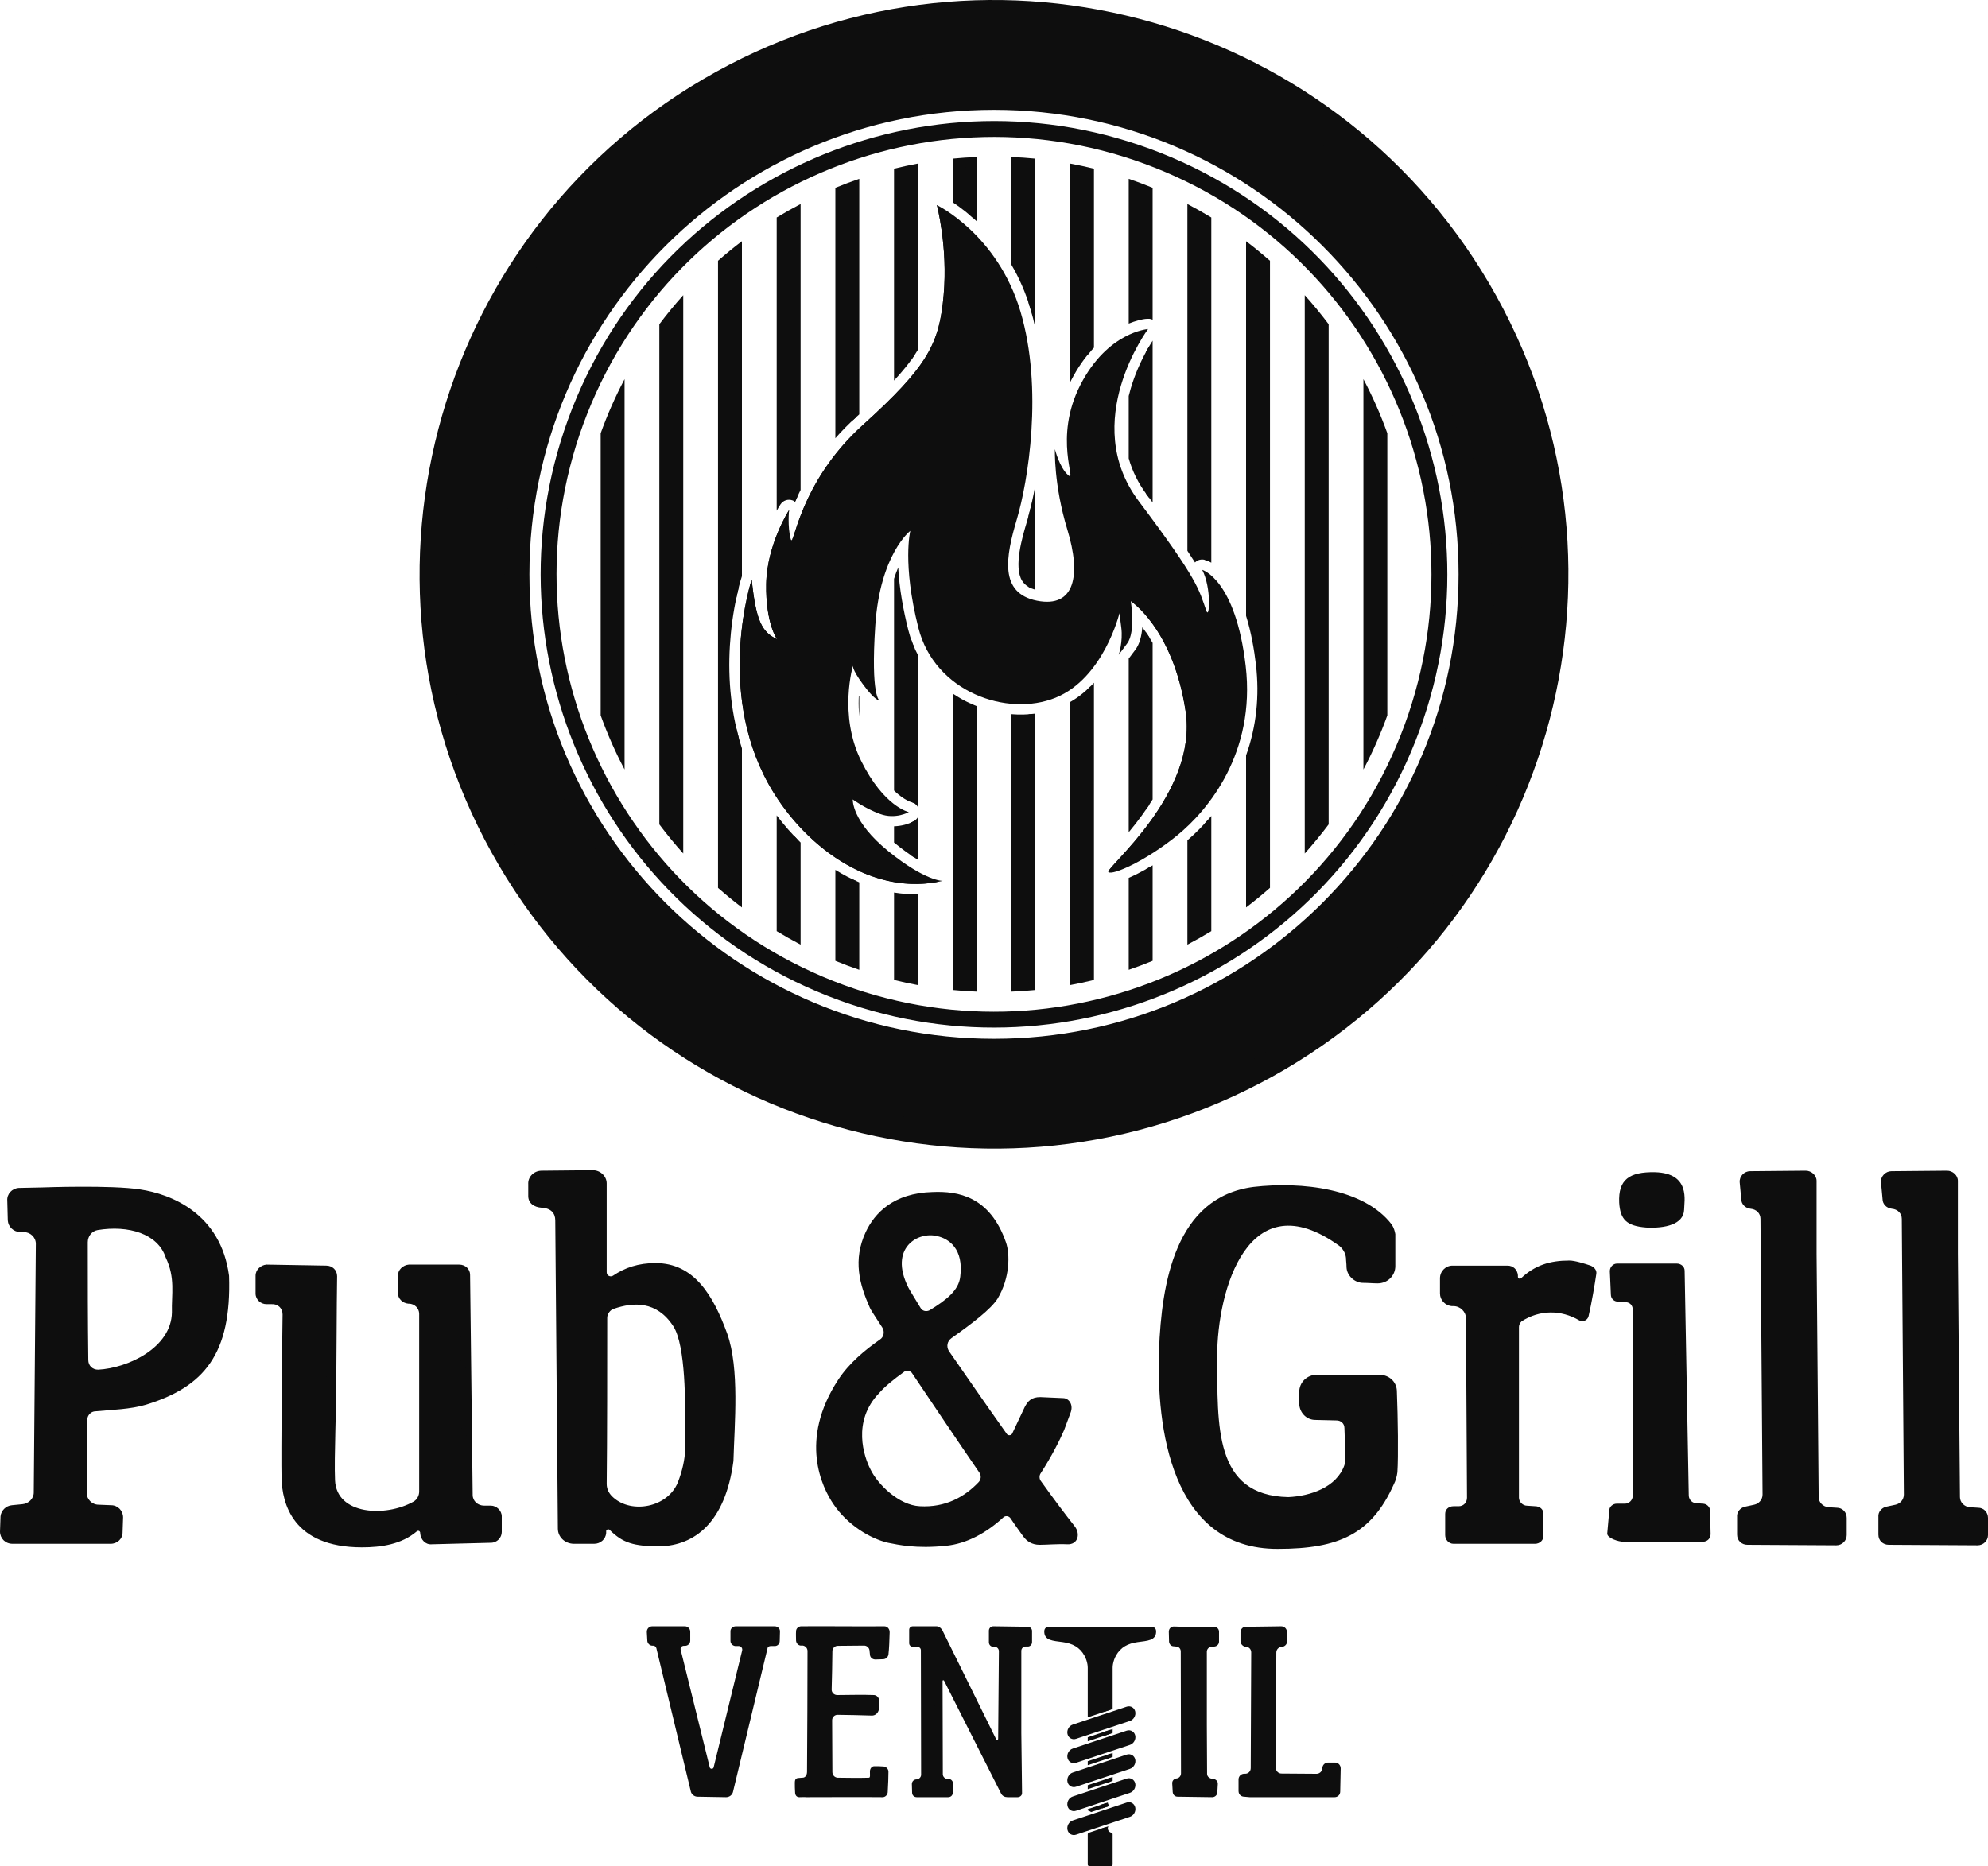 <?xml version="1.0" encoding="UTF-8"?>
<svg id="a" data-name="Layer 1" xmlns="http://www.w3.org/2000/svg" viewBox="0 0 488.243 458.382">
  <path d="m223.072,316.246c-4.848-9.726,2.424-13.841,7.144-12.594,2.807.623,6.506,3.117,5.613,9.975-.383,3.367-3.445,5.736-7.527,8.23-.765.374-1.658.249-2.169-.499-1.403-2.369-2.551-4.115-3.062-5.113m2.807,53.743c-5.102-.249-10.332-5.362-12.119-9.103-1.531-2.993-4.593-11.721,2.168-18.704,1.404-1.621,3.572-3.366,5.995-5.112.638-.623,1.786-.374,2.169.374,5.102,7.606,11.226,16.709,16.456,24.315.51.748.382,1.746-.255,2.369-3.317,3.492-8.036,6.235-14.415,5.861Zm38.015,4.863c-2.169-2.743-4.72-6.11-8.292-11.098-.383-.499-.383-1.372,0-1.871,2.807-4.364,4.72-8.23,5.74-10.599l1.531-4.115c.893-2.12-.383-3.741-1.786-3.741l-5.613-.249c-2.168,0-3.062.998-3.827,2.494l-3.062,6.484c-.255.499-1.02.499-1.276.125-4.975-6.983-9.95-14.215-14.287-20.45-.638-1.122-.383-2.369.638-3.117,5.102-3.616,9.694-7.108,11.353-9.726,3.062-5.113,3.062-10.973,2.041-13.841-3.955-11.347-11.863-12.594-17.986-12.345-9.695.249-14.288,5.237-16.457,9.851-3.189,6.858-1.531,12.844,1.021,18.579.127.374,1.276,2.12,3.061,4.863.638.998.383,2.369-.638,2.993-3.571,2.494-7.526,5.736-10.205,9.851-9.695,14.838-3.955,26.435-1.148,30.55,3.444,5.112,9.057,8.479,13.394,9.477,2.551.499,6.888,1.496,14.16.748,5.23-.499,10.077-3.242,14.16-6.983.51-.499,1.403-.374,1.786.249,1.403,2.12,2.551,3.616,3.062,4.364.892,1.247,2.168,2.12,4.082,2.12,1.786,0,4.465-.249,6.761-.125,2.679.125,3.317-2.619,1.786-4.489Zm199.346-4.739c-1.148.249-2.041,1.372-1.914,2.494v4.364c0,1.496,1.148,2.494,2.552,2.494l21.815.125c1.403,0,2.551-1.122,2.551-2.494v-4.239c0-1.372-1.02-2.494-2.424-2.494l-2.041-.125c-1.403-.125-2.424-1.247-2.424-2.494l-.51-59.73v-17.956c0-1.372-1.276-2.494-2.679-2.494l-13.65.124c-1.403,0-2.679,1.247-2.552,2.743l.383,4.115c0,1.247,1.02,2.245,2.296,2.369,1.404.125,2.424,1.122,2.424,2.494l.51,67.711c0,1.247-.893,2.244-2.041,2.494l-2.296.499Zm-34.7,0c-1.148.249-2.041,1.372-1.913,2.494v4.364c0,1.496,1.148,2.494,2.552,2.494l21.814.125c1.403,0,2.551-1.122,2.551-2.494v-4.239c0-1.372-1.02-2.494-2.424-2.494l-2.041-.125c-1.403-.125-2.423-1.247-2.423-2.494l-.51-59.73v-17.956c0-1.372-1.276-2.494-2.679-2.494l-13.65.124c-1.403,0-2.678,1.247-2.551,2.743l.383,4.115c0,1.247,1.02,2.245,2.296,2.369,1.403.125,2.424,1.122,2.424,2.494l.51,67.711c0,1.247-.893,2.244-2.041,2.494l-2.297.499Zm-14.925-72.948c0-2.12,1.658-8.978-7.144-9.228-6.378-.125-9.057,1.871-8.802,7.482.255,4.115,1.786,5.736,6.633,6.11,4.592.249,9.185-.748,9.313-4.364Zm-18.88,79.557c0,1.122,2.807,1.995,3.955,1.995h19.518c1.02,0,1.913-.748,1.913-1.87l-.128-5.736c0-.998-.893-1.746-1.786-1.746l-1.531-.125c-1.021,0-1.786-.748-1.914-1.746l-1.021-55.366c0-.998-.893-1.746-1.913-1.746h-14.671c-1.02,0-1.786.873-1.786,1.871l.255,5.736c0,.998.766,1.746,1.786,1.746l1.786.125c1.02,0,1.786.748,1.786,1.746v45.889c0,.998-.893,1.87-1.914,1.87h-2.041c-.893,0-1.786.748-1.786,1.621l-.51,5.736Zm-2.679-63.845c.128-.873-.51-1.621-1.403-1.995-1.531-.499-3.827-1.247-5.231-1.247-4.72,0-8.42,1.123-11.864,4.364-.383.249-.765,0-.765-.374v-.374c-.128-1.371-1.148-2.369-2.552-2.369h-13.522c-1.658,0-3.062,1.372-3.062,3.118v3.741c0,1.601,1.276,2.972,2.934,3.097h.382c1.659,0,3.062,1.372,3.062,2.993l.255,44.06c0,1.226-.893,2.099-2.041,2.099h-1.276c-1.148,0-2.041.748-2.041,1.871v5.237c0,1.123.893,2.12,2.041,2.12h20.029c1.148,0,2.168-.873,2.041-2.12v-5.362c0-.998-.893-1.746-2.041-1.746l-1.914-.125c-1.148,0-2.041-.998-2.041-1.974v-41.94c0-.499.255-.998.638-1.372,4.465-2.868,9.695-2.868,14.16-.249.893.499,2.041,0,2.296-.998.766-3.242,1.531-7.835,1.914-10.454Zm-53.324,24.815h-15.308c-2.424,0-4.337,1.87-4.337,4.239v2.993c.127,2.12,1.786,3.866,3.955,3.866l5.23.125c1.02,0,1.914.748,1.914,1.87.127,2.868.255,8.355,0,9.103-1.914,5.487-8.42,7.607-13.778,7.856-18.37-.374-17.349-17.582-17.477-34.541,0-16.335,7.654-43.27,29.979-27.184.893.748,1.531,1.746,1.658,2.993,0,.623.128,1.372.128,2.12,0,2.12,1.914,3.99,4.082,3.99,1.148,0,2.424.125,3.572.125,2.424,0,4.338-1.871,4.338-4.24v-7.856c-.128-.748-.383-1.621-.893-2.369-6.761-8.854-22.07-10.6-33.934-9.228-19.263,2.494-22.58,23.692-23.218,40.153-.638,18.58,2.807,48.882,29.214,48.757,14.925,0,22.963-3.616,28.448-15.837.51-.998.766-1.995.893-2.993.255-3.866.128-13.343-.127-19.827,0-2.369-1.914-4.115-4.338-4.115Zm-188.071,30.177c-1.021-.873-1.659-1.995-1.659-3.367.128-11.098.128-29.553.128-40.776,0-.998.765-1.995,1.658-2.244,4.72-1.621,10.461-1.995,14.543,4.24,3.19,4.863,2.934,20.076,2.934,24.066,0,4.364.638,8.105-1.786,14.34-2.551,6.235-11.354,7.731-15.818,3.741Zm-17.605-80.305c-1.913,0-3.444,1.496-3.317,3.367v2.868c0,1.746,1.403,2.743,3.317,2.868,2.297.125,3.317,1.372,3.317,3.117l.638,75.692c0,2.12,1.786,3.741,3.955,3.741h4.975c1.531,0,2.807-1.122,2.934-2.619v-.499c0-.374.638-.624.893-.249,3.189,3.117,5.74,3.99,12.374,3.99,8.292-.249,15.946-5.611,17.988-20.949.255-9.103,1.531-22.695-1.531-31.299-3.445-9.477-8.165-17.333-17.605-17.333-4.21,0-7.527,1.122-10.461,3.117-.638.374-1.531,0-1.531-.873v-21.822c0-1.746-1.531-3.242-3.444-3.242l-12.502.125Zm-63.912,75.4c.127,6.256,2.679,17.125,19.773,17.125,4.721,0,9.695-.748,13.395-3.887.383-.374.893-.125.893.374v.125c.128,1.496,1.276,2.764,2.806,2.639l14.543-.374c1.53,0,2.679-1.268,2.679-2.639v-3.866c0-1.372-1.276-2.619-2.679-2.619h-1.659c-1.531,0-2.806-1.123-2.806-2.619l-.638-54.077c0-1.392-1.148-2.515-2.679-2.515h-12.374c-1.404.125-2.679,1.247-2.679,2.743v4.24c0,1.372,1.148,2.494,2.551,2.619h.128c1.403,0,2.551,1.122,2.551,2.494v43.644c0,.998-.51,1.995-1.403,2.494-6.889,3.866-18.88,3.242-19.263-5.238-.255-5.611.383-19.203.255-23.194.128-3.491.128-20.45.255-26.935,0-1.496-1.148-2.619-2.678-2.619l-14.671-.249c-1.403.125-2.679,1.247-2.679,2.743v4.364c0,1.496,1.276,2.619,2.679,2.619h1.276c1.531-.104,2.679,1.018,2.679,2.515-.128,8.376-.383,34.354-.255,40.09Zm-47.584-57.818c0-1.497,1.02-2.743,2.424-2.993,7.526-1.247,14.798.873,16.711,6.734,2.424,4.988,1.403,9.103,1.531,13.467-.127,8.729-10.843,13.717-18.115,14.091-1.403,0-2.424-.998-2.424-2.369-.127-9.851-.127-19.204-.127-28.93ZM2.934,369.74c-1.531.125-2.679,1.372-2.807,2.743l-.127,3.741c0,1.621,1.276,2.993,3.062,2.993h24.11c1.659,0,2.934-1.247,2.934-2.743l.127-3.741c0-1.621-1.276-2.993-2.934-2.993l-3.062-.125c-1.659,0-2.934-1.372-2.934-2.868.128-4.489.128-12.969.128-17.956,0-1.123.893-2.12,2.041-2.12,3.955-.374,8.675-.499,12.374-1.621,14.288-4.364,21.049-12.47,20.412-31.673-2.041-15.338-14.288-20.076-21.814-21.199-7.017-1.122-23.983-.499-23.983-.499l-5.868.125c-1.659.125-2.934,1.496-2.806,3.118l.127,4.863c.127,1.621,1.403,2.744,2.934,2.868h1.021c1.531,0,2.933,1.247,2.933,2.868l-.51,61.102c0,1.496-1.276,2.743-2.806,2.868l-2.552.249Z" fill="#0e0e0e" stroke-width="0"/>
  <path d="m234.907,318.436c-1.633,1.848-3.881,3.3-5.895,4.53-.038.023-.071.041-.111.061-1.384.677-3.006.34-3.881-.943-.016-.024-.03-.045-.045-.07-.607-1.024-1.233-2.036-1.857-3.05-.428-.695-.885-1.416-1.248-2.144-1.636-3.276-2.572-7.319-.717-10.586-.088.091-.173.185-.256.281-2.965,3.436-2.011,8.123-.161,11.828.364.728.821,1.45,1.248,2.144.625,1.014,1.251,2.025,1.858,3.05.015.025.029.046.044.07.875,1.283,2.497,1.62,3.881.943.04-.019.073-.037.111-.061,2.537-1.55,5.447-3.452,7.029-6.054m5.945,47.015c-1.751,1.75-3.774,3.211-6.06,4.236-2.841,1.274-5.873,1.778-8.988,1.608-5.315-.289-11.085-5.305-13.242-9.824-1.291-2.523-2.074-5.589-2.166-8.399-.11-3.401.76-6.564,2.571-9.317-2.578,3.083-3.836,6.793-3.704,10.84.091,2.811.876,5.877,2.166,8.399,2.158,4.519,7.927,9.535,13.242,9.824,3.115.169,6.148-.335,8.988-1.608,2.465-1.105,4.625-2.717,6.466-4.653.325-.323.568-.701.727-1.106Zm-23.823-35.431c-.072.054-.146.105-.225.154-3.573,2.498-7.08,5.452-9.543,9.048,2.348-2.919,5.354-5.388,8.41-7.524.652-.41,1.11-1.008,1.358-1.678Zm25.846-10.425c.38-.423.719-.85.983-1.267,1.316-2.197,2.109-4.701,2.369-7.23.176-1.712.137-3.881-.439-5.526-1.392-3.978-3.652-7.729-7.55-9.768-2.828-1.48-5.971-1.792-9.127-1.693-5.998.189-11.057,2.297-14.151,7.047,3.127-3.683,7.704-5.356,13.018-5.523,3.156-.1,6.299.212,9.127,1.692,3.898,2.039,6.158,5.791,7.55,9.768.576,1.646.615,3.814.439,5.526-.25,2.432-.993,4.84-2.219,6.974Zm6.102,33.978c-.901.507-2.153.355-2.766-.543-4.829-6.778-9.545-13.631-14.295-20.462-.024-.034-.043-.064-.064-.1-.58-1.02-.667-2.164-.283-3.159-1.454,1.157-1.765,3.073-.85,4.683.02.036.039.066.063.1,4.751,6.83,9.466,13.683,14.296,20.462.84,1.232,2.882,1.06,3.571-.287.006-.013.012-.024.018-.037l.31-.656Zm5.538,10.945c-.712-.948-.719-2.409-.024-3.368,2.092-3.256,4.073-6.796,5.604-10.344l1.52-4.084c.006-.018.013-.034.02-.051.188-.447.291-1.001.075-1.457-.101-.213-.294-.426-.541-.47-.027-.005-.054-.007-.082-.007-.022,0-.04-0-.061-.001l-5.581-.248c-1.458.007-1.975.548-2.582,1.734l-.072.154c.374-.243.847-.361,1.521-.364l5.582.248c.021.001.039.001.06.001.028,0,.056.003.082.007.247.044.44.257.541.47.217.456.113,1.01-.075,1.457-.007.018-.013.033-.02.051l-1.519,4.084c-1.531,3.548-3.512,7.087-5.604,10.344-.696.959-.688,2.42.024,3.368,2.693,3.761,5.427,7.527,8.325,11.141.198.248.356.548.446.85l.024.001c1.558.078,1.376-1.487.664-2.375-2.898-3.614-5.632-7.38-8.325-11.141Zm231.256,13.762c.63-.034,1.133-.563,1.133-1.184v-4.239c0-.627-.408-1.185-1.085-1.185-.029,0-.054-.001-.084-.003l-2.041-.125c-.013-.001-.025-.002-.038-.003-2.016-.179-3.624-1.798-3.641-3.786l-.51-59.741v-17.956c0-.663-.699-1.185-1.328-1.185l-13.662.125c-.687,0-1.28.654-1.218,1.316l.019.209c.022-.001.044-.002.065-.002l13.663-.125c.629,0,1.328.523,1.328,1.185v17.956l.51,59.741c.017,1.988,1.626,3.607,3.642,3.786.013.001.024.002.038.003l2.041.125c.029.002.055.003.084.003.677,0,1.085.558,1.085,1.185v3.9Zm-22.241-6.89c-.455.099-.928.597-.874,1.072.006.05.008.094.008.144v.249l2.028-.441c1.301-.283,2.336-1.173,2.809-2.328-.473.386-1.043.667-1.676.805l-2.296.499Zm-12.458,6.89c.63-.034,1.133-.563,1.133-1.184v-4.239c0-.627-.408-1.185-1.085-1.185-.029,0-.054-.001-.084-.003l-2.041-.125c-.013-.001-.025-.002-.038-.003-2.016-.179-3.625-1.798-3.641-3.786l-.51-59.741v-17.956c0-.663-.699-1.185-1.328-1.185l-13.663.125c-.686,0-1.28.654-1.218,1.316l.019.209c.022-.001.044-.002.065-.002l13.662-.125c.629,0,1.328.523,1.328,1.185v17.956l.51,59.741c.017,1.988,1.626,3.607,3.641,3.786.013.001.025.002.038.003l2.041.125c.029.002.054.003.084.003.677,0,1.085.558,1.085,1.185v3.9Zm-22.241-6.89c-.455.099-.927.597-.874,1.072.006.05.008.094.008.144v.249l2.028-.441c1.301-.283,2.336-1.173,2.809-2.328-.473.386-1.043.667-1.676.805l-2.296.499Zm-16.555-74.251c.002-.76.107-1.536.122-2.304.016-.861-.045-1.763-.324-2.585-.82-2.409-3.3-2.947-5.637-3.005-1.934-.048-4.897.048-6.318,1.562-.311.332-.541.722-.71,1.145,1.527-1.153,4.136-1.228,5.895-1.184,2.337.058,4.817.596,5.637,3.005.28.821.34,1.724.324,2.585-.015.768-.12,1.544-.122,2.304-.006.159-.028.309-.061.453.695-.46,1.157-1.098,1.195-1.976Zm-11.259,72.88c-.547.408-1.224.654-1.946.654h-2.041c-.14,0-.448.175-.448.313,0,.04-.001.074-.005.113l-.098,1.098h1.458c1.404,0,2.637-.929,3.079-2.177Zm16.61,7.389h.581c.345,0,.575-.223.575-.533l-.127-5.736c-0-.01-0-.018-0-.028,0-.216-.232-.437-.447-.437-.039,0-.072-.001-.111-.004l-1.482-.12c-1.682-.03-2.973-1.276-3.179-2.891-.006-.049-.01-.09-.01-.139l-1.021-55.366c-0-.008-0-.015-0-.024,0-.281-.324-.437-.575-.437h-14.671c-.279,0-.439.3-.447.542l.044.982h13.941c.25,0,.574.157.574.437,0,.008,0,.015 0.0.024l1.021,55.366c.001.049.004.09.01.139.207,1.615,1.497,2.861,3.18,2.891l1.482.12c.039.003.072.005.111.005.216,0,.447.221.447.437,0,.01.001.018.001.028l.105,4.746Zm-41.056.499h.431c.409,0,.753-.257.709-.681-.005-.046-.007-.085-.007-.13v-5.362c0-.325-.441-.437-.703-.437-.031,0-.058-.001-.089-.003l-1.875-.122c-1.791-.028-3.329-1.526-3.329-3.283v-41.94c0-.338.062-.669.175-.984l-.067.042c-.08.052-.144.102-.212.168-.62.606-1.03,1.43-1.03,2.297v41.94c0,1.757,1.539,3.255,3.329,3.283l1.875.122c.031.002.058.003.089.003.261,0,.703.113.703.437v4.65Zm-16.288-7.267c-.557.413-1.254.657-2.034.657h-1.276c-.382,0-.702.157-.702.562v.961h.845c1.502,0,2.7-.904,3.168-2.18Zm29.882-58.538c-1.276-.417-3.467-1.159-4.744-1.159-4.37,0-7.744.995-10.935,3.999-.06.057-.117.101-.186.146-1.24.808-2.846-.011-2.846-1.463v-.307c-.08-.654-.508-1.128-1.213-1.128h-13.522c-.929,0-1.628.759-1.714,1.629.179-.068.374-.105.58-.105h13.522c.705,0,1.133.474,1.213,1.128v.307c0,1.452,1.606,2.271,2.847,1.463.07-.045.126-.089.186-.146,3.191-3.004,6.566-3.998,10.935-3.998,1.277,0,3.468.742,4.744,1.159.212.098.601.34.564.589-.298,2.037-.639,4.075-1.015,6.1-.163.876-.333,1.752-.516,2.625.149.081.297.165.445.252.137.076.298-.043.328-.156.332-1.405.614-2.826.877-4.245.377-2.025.718-4.063,1.015-6.1.037-.25-.352-.491-.564-.589Zm-53.131,58.802c1.654-2.048,2.953-4.377,4.043-6.804.01-.021.018-.039.029-.059.412-.805.64-1.643.757-2.532.111-1.707.122-3.45.131-5.16.012-2.346-.013-4.694-.055-7.04-.045-2.485-.111-4.97-.208-7.453-.001-.018-.001-.033-.001-.05,0-1.663-1.334-2.807-2.999-2.807h-15.308c-1.368,0-2.49.846-2.865,2.045.486-.33,1.081-.521,1.731-.521h15.309c1.665,0,2.999,1.143,2.999,2.806,0,.018,0,.033.001.05.098,2.483.164,4.969.208,7.454.043,2.346.066,4.693.055,7.04-.009,1.71-.02,3.453-.132,5.16-.117.889-.345,1.727-.757,2.532-.011.021-.019.038-.029.059-.827,1.843-1.776,3.63-2.909,5.281Zm3.046-57.489c.772-.525,1.267-1.399,1.267-2.41v-7.743c-.111-.598-.31-1.219-.65-1.729-6.748-8.794-22.338-9.966-32.67-8.683-4.506.56-8.473,2.255-11.746,5.361-1.139,1.08-2.15,2.292-3.051,3.607.596-.738,1.233-1.435,1.917-2.084,3.274-3.106,7.24-4.802,11.746-5.361,10.331-1.283,25.921-.111,32.669,8.682.341.51.539,1.131.65,1.729v7.743c0,.31-.047.608-.134.886Zm-10.725,50.448c-3.08,3.464-8.265,4.972-12.885,5.187-.032.001-.059.002-.091.001-4.913-.1-9.606-1.372-12.997-5.029-3.403-3.67-4.662-8.862-5.235-13.652-.674-5.642-.534-11.485-.556-17.163-.016-4.246.452-8.616,1.345-12.771.923-4.301,2.565-9.439,5.344-13.521-3.476,4.265-5.434,10.188-6.478,15.045-.892,4.154-1.361,8.525-1.345,12.771.022,5.679-.118,11.521.556,17.163.573,4.79,1.832,9.982,5.235,13.652,3.392,3.658,8.084,4.929,12.997,5.029.032.001.059 0.0.091-.001,5.249-.244,11.225-2.157,14.018-6.71Zm-163.503,3.747c-1.44,1.599-3.371,2.741-5.538,3.333-3.11.85-6.653.532-9.386-1.222-.414-.265-.806-.562-1.149-.869-1.326-1.134-2.134-2.618-2.116-4.364.139-13.584.128-27.178.128-40.763,0-.455.098-.911.276-1.339-.858.697-1.41,1.785-1.41,2.863,0,13.585.011,27.179-.128,40.763-.018,1.747.79,3.231,2.116,4.365.344.307.736.604,1.149.869,2.733,1.754,6.275,2.072,9.386,1.222,2.802-.766,5.212-2.45,6.671-4.856Zm-19.45,10.232c.602-.171,1.06-.67,1.133-1.309v-.436c0-.025.001-.049.002-.073-.635.251-1.135.82-1.135,1.597v.222Zm26.92-4.628c3.167-3.805,4.763-9.164,5.47-14.428.141-4.946.475-9.871.489-14.825.014-5.05-.222-11.146-1.946-15.937-1.873-5.206-4.757-11.784-9.809-14.753-2.009-1.181-4.195-1.706-6.533-1.706-3.61,0-6.738.871-9.696,2.883-.026.018-.048.032-.076.048-1.59.932-3.558-.192-3.558-1.995v-21.822c0-1.099-1.015-1.933-2.092-1.934l-12.502.125c-.005 0-.009 0-.014 0-1.027,0-1.899.714-1.979,1.695.258-.111.545-.172.846-.172.005,0,.009,0,.014-0l12.502-.125c1.077 0,2.092.835,2.092,1.934v21.822c0,1.803,1.969,2.927,3.559,1.995.027-.016.05-.03.075-.048,2.958-2.011,6.086-2.883,9.696-2.883,2.338,0,4.524.524,6.533,1.706,5.051,2.969,7.936,9.547,9.809,14.753,1.724,4.79,1.96,10.888,1.946,15.937-.014,4.954-.348,9.879-.489,14.825-.618,4.595-1.911,9.262-4.337,12.905Zm-52.562,4.426c.637-.104,1.133-.675,1.133-1.314v-3.866c0-.649-.676-1.31-1.34-1.31h-1.659c-2.251,0-4.145-1.691-4.145-3.912l-.638-54.077v-.015c0-.731-.619-1.206-1.341-1.206h-12.304c-.738.089-1.41.677-1.41,1.435v.146c.09-.027.183-.046.277-.058h12.304c.721,0,1.341.475,1.341,1.206,0,.005,0,.01 0.0.015l.637,54.077c0,2.221,1.893,3.912,4.145,3.912h1.658c.664,0,1.341.661,1.341,1.31v3.656Zm-55.257-65.7c-.734.093-1.401.679-1.401,1.433v.146c.087-.026.177-.045.267-.056l14.587.248c.008 0.0.015 0.0.023 0.0.791,0,1.34.536,1.34,1.31-.082,4.151-.091,8.336-.115,12.513-.017,2.934-.032,5.868-.056,8.802-.016,1.852-.015,3.723-.083,5.573-.001.031-.001.057,0,.088.053,1.648.002,3.339-.033,4.988-.051,2.4-.117,4.801-.173,7.201-.047,2.034-.089,4.069-.105,6.104-.013,1.635-.018,3.285.056,4.918.093,2.057.799,3.945,2.245,5.462,3.11,3.263,8.508,3.726,12.756,3.005,2.171-.368,4.352-1.079,6.266-2.153.787-.441,1.376-1.131,1.721-1.928-.181.151-.378.287-.588.405-1.914,1.073-4.095,1.784-6.266,2.153-4.248.721-9.646.258-12.756-3.005-1.445-1.517-2.152-3.405-2.245-5.462-.074-1.633-.069-3.284-.056-4.918.016-2.035.058-4.07.105-6.104.056-2.4.122-4.8.173-7.2.034-1.649.086-3.34.033-4.988-.001-.031-.001-.057 0-.087.068-1.85.067-3.722.082-5.573.024-2.934.039-5.868.057-8.802.025-4.177.034-8.362.116-12.513,0-.773-.549-1.31-1.34-1.31-.009,0-.015,0-.024-0l-14.587-.248Zm-25.015,18.268c-3.837,4.515-10.647,7.25-16.308,7.541-.025.001-.046.002-.071.002-2.14,0-3.739-1.579-3.762-3.663-.109-9.648-.128-19.296-.128-28.945,0-.638.136-1.259.388-1.821-.954.815-1.521,2.042-1.521,3.344,0,9.649.018,19.296.128,28.945.024,2.084,1.622,3.663,3.763,3.663.024,0,.046-.001.07-.002,6.272-.323,13.954-3.645,17.441-9.065Zm8.974,5.267c4.98-6.05,5.703-14.498,5.46-21.995-.812-6.005-3.394-11.23-8.338-14.989-3.536-2.688-7.944-4.343-12.349-5.023-1.509-.233-3.073-.345-4.598-.43-1.891-.106-3.789-.158-5.683-.186-4.466-.067-8.981-.019-13.447.133-.006 0-.012 0-.017.001l-5.827.124c-.859.08-1.56.76-1.547,1.611.132-.044.27-.075.414-.088l5.826-.124c.006-0.0.011-0.0.018-.001,4.466-.152,8.98-.2,13.447-.133,1.894.028,3.792.08,5.683.186,1.524.085,3.089.197,4.598.43,4.405.68,8.813,2.336,12.348,5.023,4.945,3.759,7.527,8.984,8.339,14.989.223,6.886-.368,14.576-4.326,20.472Zm-21.824,42.368c.632-.172,1.129-.688,1.129-1.372,0-.015 0-.028.001-.043l.127-3.716c-.009-.871-.668-1.665-1.595-1.665-.02,0-.037-0-.056-.001l-3.036-.124c-2.326-.017-4.242-1.912-4.242-4.177,0-.013,0-.024 0-.036.09-3.136.101-6.284.114-9.421.012-2.833.013-5.666.013-8.499,0-.424.079-.835.225-1.218-.831.637-1.358,1.648-1.358,2.741,0,2.833-.001,5.666-.013,8.499-.013,3.137-.025,6.285-.114,9.421-.001.013-.001.024-.001.036,0,2.264,1.916,4.16,4.243,4.176l3.037.124c.019.001.036.001.055.001.927,0,1.587.794,1.596,1.665l-.123,3.609Zm-26.175-5.276l-.003.1c.143-.054.294-.09.451-.103.007-.001.014-.001.022-.002l2.551-.249c1.63-.133,3.05-1.166,3.675-2.59-.695.598-1.582.989-2.542,1.067l-2.551.249c-.008.001-.014.001-.022.002-.813.066-1.492.741-1.581,1.526Z" fill="#0e0e0e" fill-rule="evenodd" stroke-width="0"/>
  <path d="m244.121,26.977c63.015,0,114.099,51.084,114.099,114.099s-51.084,114.099-114.099,114.099-114.099-51.084-114.099-114.099S181.106,26.977,244.121,26.977m-68.333-9.293c68.147-37.739,153.985-13.089,191.724,55.059,37.739,68.147,13.089,153.986-55.058,191.725-68.148,37.739-153.986,13.089-191.725-55.059-37.739-68.147-13.089-153.985,55.059-191.725Z" fill="#0e0e0e" fill-rule="evenodd" stroke-width="0"/>
  <path d="m351.216,63.096c3.045,4.631,5.779,10.141,8.373,15.083.916,1.636,1.707,3.254,2.421,4.786.715,1.53,1.44,2.928,1.996,4.229,1.113,2.597,2.003,4.599,2.559,5.661.799,1.59.883,1.397.612.313-.274-1.09-1.036-3.206-1.758-5.283-1.493-4.159-3.31-8.235-1.323-4.968-3.322-6.914-7.244-13.521-11.686-19.745-.408-.035-.803-.058-1.193-.075m-194.262-25.447c-18.485,15.428-32.77,36.037-40.833,59.1-1.284,4.144-3.593,11.274-5.218,20.985-1.591,9.685-2.708,21.96-1.359,35.771.659,6.893,1.824,14.163,3.77,21.574,1.954,7.403,4.616,14.952,8.048,22.397,6.826,14.879,16.809,29.392,29.529,41.465,12.663,12.112,27.922,21.715,43.914,27.928,15.986,6.284,32.64,9.156,48.01,9.265,7.691.071,15.067-.522,21.968-1.554,6.892-1.113,13.289-2.671,19.113-4.422,11.617-3.643,20.793-8.185,27.285-11.852,1.556-.941,3.136-1.817,4.648-2.808,13.889-8.557,27.45-21.059,37.465-35.357,5.023-7.054,9.14-14.491,12.4-21.82l-.304-.176c.718-1.684,1.378-3.343,1.981-4.97,4.302-11.803,6.816-24.407,7.514-36.981-.454,2.889-1.06,5.643-1.627,8.241-.696,2.577-1.218,5.033-1.979,7.244,2.981-12.359,3.436-25.18,2.932-30.033-.288-6.756-.995-10.821-1.485-12.973-.487-2.153-.778-2.407-.963-1.516-.193.891-.243,2.927-.335,5.368-.213,2.449-.25,5.297-.648,7.832-.283,3.641-.689,2.984-1.095,2.858-.427-.134-.71.263-1.292,5.834.376-8.05.238-12.122-.552-20.194-.175-.216-.073,1.224.151,3.416.088,2.199.403,5.154.417,7.972.016,1.408.031,2.781.045,4.003-.018,1.221-.101,2.29-.157,3.096-.128,1.612-.275,2.16-.467.752.588-7.73-.239-16.431-1.468-24.363-.115,1.426.699,8.324.874,14.752.117,6.432-.371,12.336-.708,11.693-.003-1.077.115-3.006.288-5.326.051-2.321.214-5.039.146-7.669-.032-5.271-.672-10.183-1.219-10.885-.213-.276.666,7.643.757,11.625-.677-12.26-3.22-21.503-4.495-24.899-.663-1.704-.976-1.982-.839-.49.16,1.484.703,4.761,1.375,10.211-.588-3.764-1.488-8.285-2.643-12.809-.567-2.267-1.315-4.5-1.962-6.679-.759-2.143-1.545-4.197-2.282-6.084.001.013.004.044.006.063.665,1.909,1.669,4.479,2.441,7.078.768,2.603,1.553,5.153,1.969,6.967-1.14-4.43-2.628-8.789-4.261-13.079.138.729.292,1.542.452,2.397.56,1.615,1.094,3.238,1.545,4.908.46,1.667,1.05,3.314,1.45,5.047-.343-1.472-.849-2.901-1.29-4.352-.464-1.442-.875-2.905-1.44-4.321.529,2.225.914,4.833,1.522,7.612,2.364,10.505,2.635,20.703,2.886,26.373.924,18.473-2.668,37.075-10.201,53.848l-.008-.004c-9.279,20.395-24.477,37.935-43.254,49.952.13.36,2.383-.68-.708,1.563-1.238.852-2.518,1.57-3.751,2.312-1.231.745-2.465,1.426-3.726,2.017-1.251.607-2.487,1.205-3.715,1.798-1.26.517-2.511,1.031-3.763,1.545-1.242.539-2.508,1.004-3.796,1.443-1.277.461-2.563.922-3.865,1.391-2.644.822-5.307,1.8-8.173,2.643-.221.268-.445.544-.668.817-9.01,2.292-18.675,3.37-28.483,3.332-9.031.304-18.073-.529-26.897-2.319-8.827-1.786-17.464-4.516-25.629-8.27.328.402.446.682-1.209-.021-6.841-3.074-15.833-8.484-24.032-15.457-1.254-.978-2.509-1.955-3.665-3.008-.991-.728-1.369-.786-1.605-.824-3.599-3.304-6.504-6.545-9.117-9.598-17.703-19.671-29.267-45.734-30.639-73.567-.742-13.878.846-28.162,5.121-41.957,4.244-13.794,11.038-27.127,20.305-39.02,1.869-2.591,3.955-5.011,6.005-7.464,2.17-2.339,4.304-4.721,6.634-6.889.262-.251.524-.501.787-.749l.003.002.081-.081c2.917-2.748,5.954-5.35,9.108-7.74l-.062-.054c4.826-3.624,9.796-6.647,14.401-9.099-.847-.136.877-1.476,3.916-3.494,3.06-1.969,6.828-3.595,11.253-5.583,8.799-4.074,17.54-6.626,12.902-6.705,6.029-1.436,13.695-2.606,19.992-3.119,6.3-.466,11.194-.454,11.683-.788.732-.472,1.886-.858,3.744-1.252.928-.186,2.035-.388,3.35-.527,1.314-.106,2.839-.186,4.611-.236,7.027-.033,18.849-.229,35.081,5.613,6.328,2.326,13.302,7.183,19.556,11.263,1.593.977,3.069,2.003,4.437,2.993,19.482,14.052-1.657-3.048,1.764-1.117-20.816-14.676-45.644-22.948-70.578-23.742-24.935-.895-49.314,4.634-70.889,17.327-7.205,4.197-13.993,9.106-20.285,14.617Z" fill="#0e0e0e" stroke-width="0"/>
  <path d="m153.391,93.133v95.886c-2.257-4.263-4.222-8.702-5.87-13.294v-69.298c1.648-4.592,3.614-9.031,5.87-13.294" fill="#0e0e0e" fill-rule="evenodd" stroke-width="0"/>
  <path d="m167.802,72.504v137.144c-2.06-2.291-4.021-4.673-5.87-7.143v-122.858c1.849-2.47,3.811-4.852,5.87-7.143" fill="#0e0e0e" fill-rule="evenodd" stroke-width="0"/>
  <path d="m182.212,59.254v82.294l-.005.013c-.518,1.569-.924,3.273-1.275,4.883-.87,3.982-1.427,8.063-1.676,12.13-.522,8.52.338,17.156,2.956,25.252v39.073c-2.017-1.528-3.974-3.13-5.871-4.8V64.054c1.897-1.67,3.854-3.271,5.871-4.8" fill="#0e0e0e" fill-rule="evenodd" stroke-width="0"/>
  <path d="m196.622,206.956v25.084c-1.996-1.044-3.955-2.148-5.871-3.317v-28.434c1.767,2.351,3.734,4.595,5.871,6.668m0-156.844v70.24c-.127.255-.252.51-.376.767-.338.703-.661,1.411-.97,2.125-.193-.138-.409-.251-.644-.333-1.12-.395-2.327.017-2.971,1.014-.313.483-.617.997-.91,1.528V53.429c1.916-1.169,3.876-2.273,5.871-3.317Z" fill="#0e0e0e" fill-rule="evenodd" stroke-width="0"/>
  <path d="m211.032,216.739v21.486c-1.986-.676-3.942-1.416-5.871-2.208v-22.345c1.887,1.174,3.849,2.205,5.871,3.067m0-45.657v4.839c-.133-1.372-.178-2.753-.143-4.132.007-.278.017-.561.031-.849l.113.141Zm0-127.155v57.85l-.824.746c-1.788,1.616-3.472,3.325-5.047,5.121v-61.509c1.929-.792,3.885-1.532,5.871-2.208Z" fill="#0e0e0e" fill-rule="evenodd" stroke-width="0"/>
  <path d="m225.442,219.665v22.314c-1.977-.364-3.935-.787-5.87-1.262v-21.474c1.951.316,3.912.458,5.87.423m0-18.963v10.502c-2.005-1.227-3.935-2.677-5.668-4.082l-.202-.165v-3.98c1.734-.055,3.463-.477,4.893-1.291.426-.243.759-.584.978-.983Zm0-39.796v37.364c-.338-.635-.936-1.095-1.68-1.26-.961-.245-2.347-1.227-3.085-1.834-.38-.312-.748-.644-1.105-.993v-52.012c.303-.95.643-1.884,1.025-2.792.274,5.19,1.232,10.455,2.489,15.43.547,2.165,1.341,4.205,2.357,6.097Zm0-120.733v45.725c-.882,1.5-1.905,2.92-3.034,4.315-.896,1.109-1.848,2.198-2.837,3.269v-52.047c1.936-.475,3.893-.899,5.87-1.262Z" fill="#0e0e0e" fill-rule="evenodd" stroke-width="0"/>
  <path d="m239.851,173.449v70.136c-1.972-.081-3.929-.213-5.87-.404v-26.143c.083-.309.109-.639.067-.977-.015-.118-.037-.233-.067-.345v-45.361c1.371.937,2.839,1.764,4.392,2.47.486.221.979.429,1.479.624m0-134.882v15.771c-1.658-1.544-3.758-3.265-5.87-4.647v-10.721c1.941-.191,3.899-.323,5.87-.404Z" fill="#0e0e0e" fill-rule="evenodd" stroke-width="0"/>
  <path d="m254.261,175.286v67.896c-1.941.191-3.9.322-5.871.404v-68.162c1.96.159,3.933.119,5.871-.138m0-56.056v25.624c-1.287-.369-2.494-1.008-3.228-2.18-2.145-3.421.075-10.847,1.131-14.399.86-2.892,1.549-5.955,2.097-9.045Zm0-80.26v41.551c-.343-1.581-.741-3.15-1.2-4.701-1.129-3.808-2.693-7.433-4.67-10.81v-26.444c1.971.082,3.93.213,5.871.404Z" fill="#0e0e0e" fill-rule="evenodd" stroke-width="0"/>
  <path d="m268.671,167.712v73.004c-1.937.475-3.893.897-5.871,1.262v-69.514c2.203-1.265,4.155-2.89,5.871-4.752m0-126.277v43.967c-2.246,2.354-4.1,5.096-5.591,8.001-.095.186-.188.372-.28.558v-53.788c1.978.364,3.934.787,5.871,1.262Z" fill="#0e0e0e" fill-rule="evenodd" stroke-width="0"/>
  <path d="m283.081,212.558v23.458c-1.929.793-3.885,1.532-5.871,2.208v-22.59c.722-.312,1.432-.653,2.115-.998,1.263-.637,2.519-1.334,3.755-2.079m0-54.634v38.451c-.839,1.359-1.729,2.671-2.644,3.93-1.032,1.419-2.111,2.788-3.227,4.127v-42.657c.557-.744,1.114-1.489,1.67-2.233,1.02-1.363,1.502-3.36,1.67-5.458.265.345.505.672.714.968.652.925,1.256,1.885,1.817,2.873Zm0-74.254v39.749c-.457-.611-.914-1.221-1.373-1.831-2.148-2.857-3.622-5.871-4.498-8.994v-15.323c.15-.617.316-1.234.499-1.852.963-3.268,2.339-6.459,4-9.434.42-.753.883-1.551,1.373-2.315Zm0-37.536v32.409c-.385-.188-.822-.275-1.282-.245-1.425.092-3.081.577-4.588,1.187v-35.559c1.985.676,3.942,1.416,5.871,2.208Z" fill="#0e0e0e" fill-rule="evenodd" stroke-width="0"/>
  <path d="m297.491,200.428v28.294c-1.916,1.169-3.876,2.273-5.871,3.317v-25.621c2.105-1.807,4.076-3.824,5.871-5.991m0-146.999v84.791c-.506-.3-1.024-.537-1.541-.683-.901-.255-1.814-.018-2.463.626-.606-.962-1.231-1.915-1.867-2.859V50.112c1.996,1.044,3.955,2.148,5.871,3.317Z" fill="#0e0e0e" fill-rule="evenodd" stroke-width="0"/>
  <path d="m311.901,64.054v154.044c-1.896,1.67-3.854,3.271-5.87,4.8v-37.348c2.543-7.095,3.317-14.595,2.427-22.237-.44-3.772-1.17-8.017-2.427-12.025V59.254c2.017,1.528,3.974,3.13,5.87,4.8" fill="#0e0e0e" fill-rule="evenodd" stroke-width="0"/>
  <path d="m326.311,79.646v122.858c-1.849,2.47-3.811,4.852-5.871,7.143V72.504c2.06,2.291,4.022,4.672,5.871,7.143" fill="#0e0e0e" fill-rule="evenodd" stroke-width="0"/>
  <path d="m340.721,106.427v69.298c-1.647,4.592-3.614,9.031-5.871,13.294v-95.886c2.257,4.263,4.224,8.702,5.871,13.294" fill="#0e0e0e" fill-rule="evenodd" stroke-width="0"/>
  <path d="m339.886,106.723c-.566-1.561-1.171-3.108-1.815-4.638v2.42c.349.883.686,1.772,1.01,2.665v68.588c-.324.893-.66,1.782-1.01,2.665v1.526c.644-1.53,1.249-3.077,1.815-4.638v-68.588Z" fill="#0e0e0e" fill-rule="evenodd" stroke-width="0"/>
  <path d="m325.476,80.266c-.593-.781-1.198-1.554-1.815-2.318v1.458c.341.433.677.868,1.01,1.307v121.501c-.333.439-.669.874-1.01,1.307v.563c.617-.764,1.222-1.536,1.815-2.317v-121.501Z" fill="#0e0e0e" fill-rule="evenodd" stroke-width="0"/>
  <path d="m311.066,64.916c-.598-.518-1.204-1.029-1.815-1.533v1.118c.339.285.675.573,1.01.862v152.201c-.335.29-.671.577-1.01.862v.224c.611-.504,1.216-1.015,1.815-1.533V64.916Z" fill="#0e0e0e" fill-rule="evenodd" stroke-width="0"/>
  <path d="m295.851,202.312v25.652c-.336.2-.672.397-1.01.592v.013c.609-.344,1.214-.695,1.815-1.052v-26.106c-.265.304-.533.604-.804.901m.804-147.796c-.601-.357-1.206-.707-1.815-1.052v.907c.338.195.674.392,1.01.592v82.548c.033.008.067.017.1.026.235.067.471.152.705.254V54.517Z" fill="#0e0e0e" fill-rule="evenodd" stroke-width="0"/>
  <path d="m281.441,213.511v21.392c.269-.104.537-.209.805-.315v-21.537c-.268.156-.536.309-.805.459m0-58.205v43.58c.272-.395.54-.795.805-1.198v-41.16c-.26-.413-.528-.82-.805-1.221Zm0-68.835v34.756c.088.121.177.241.268.361l.538.716v-37.263c-.186.318-.365.635-.538.943-.09.161-.179.323-.268.486Zm.805-39.027c-.603-.239-1.208-.472-1.815-.699v.752c.337.129.674.261,1.01.394v30.437c.121-.013.24-.023.358-.031.152-.01.302-.007.448.008v-30.862Z" fill="#0e0e0e" fill-rule="evenodd" stroke-width="0"/>
  <path d="m267.031,169.349v69.887c.268-.059.537-.119.805-.181v-70.475c-.263.262-.531.518-.805.769m.805-126.37c-.604-.138-1.208-.271-1.815-.398v.619c.337.074.673.149,1.01.226v43.845c.262-.325.53-.643.805-.957v-43.336Z" fill="#0e0e0e" fill-rule="evenodd" stroke-width="0"/>
  <path d="m252.621,175.451v65.875c.269-.019.536-.039.805-.06v-65.882c-.268.027-.536.049-.805.068m0-48.789v17.512c.257.15.527.28.805.393v-21.167c-.247,1.101-.516,2.191-.805,3.261Zm.805-85.895c-.605-.047-1.21-.09-1.815-.127v.499c.337.023.673.048,1.01.075v33.202c.153.465.299.933.439,1.404.127.427.248.854.366,1.284v-36.336Z" fill="#0e0e0e" fill-rule="evenodd" stroke-width="0"/>
  <path d="m238.211,172.75v68.59c.268.019.537.036.805.052v-68.284c-.216-.092-.431-.186-.643-.283l-.161-.074Zm.805-132.109c-.605.037-1.21.079-1.815.127v.387c.337-.024.673-.046,1.01-.067v11.792c.275.234.544.467.805.699v-12.938Z" fill="#0e0e0e" fill-rule="evenodd" stroke-width="0"/>
  <path d="m223.802,219.653v19.627c.268.059.536.116.805.172v-19.784c-.268-.002-.537-.008-.805-.016m0-17.628v8.118c.266.181.535.36.805.535v-9.08c-.046.031-.094.059-.143.088-.214.122-.435.235-.662.339Zm0-44.841v39.834c.294.07.565.186.805.342v-38.156c-.294-.658-.563-1.332-.805-2.021Zm.805-114.604c-.607.127-1.211.26-1.815.399v.266c.337-.075.673-.147,1.01-.218v45.369c.277-.384.545-.771.805-1.162v-44.653Z" fill="#0e0e0e" fill-rule="evenodd" stroke-width="0"/>
  <path d="m209.392,215.996v18.986c.268.103.536.205.804.305v-18.916c-.269-.122-.537-.247-.804-.376m.804-169.25c-.607.227-1.212.46-1.814.699v.132c.336-.13.672-.258,1.01-.384v56.081c.266-.249.534-.495.804-.74v-55.787Z" fill="#0e0e0e" fill-rule="evenodd" stroke-width="0"/>
  <path d="m194.981,205.296v22.813c.268.154.536.308.805.46v-22.441c-.272-.275-.54-.552-.805-.832m.805-151.831c-.269.152-.538.305-.805.46v69.138c.103.054.201.115.294.181.166-.384.337-.766.511-1.146V53.465Z" fill="#0e0e0e" fill-rule="evenodd" stroke-width="0"/>
  <path d="m180.571,177.661v40.318c.267.225.536.449.805.671v-37.643c-.299-1.107-.567-2.224-.805-3.346m.805-114.277c-.269.222-.538.446-.805.671v84.135c.114-.584.234-1.166.36-1.746.139-.635.286-1.284.445-1.934V63.383Z" fill="#0e0e0e" fill-rule="evenodd" stroke-width="0"/>
  <path d="m166.967,77.949c-.271.335-.539.672-.805,1.01v124.114c.266.339.534.675.805,1.011v-126.135Z" fill="#0e0e0e" fill-rule="evenodd" stroke-width="0"/>
  <path d="m152.556,102.086c-.275.655-.543,1.312-.805,1.973v73.915c.262.661.53,1.318.805,1.973v-77.861Z" fill="#0e0e0e" fill-rule="evenodd" stroke-width="0"/>
  <path d="m188.683,192.458c-12.903-23.338-4.07-50.103-4.07-50.103,1.051,10.215,2.525,12.91,6.228,14.676,0,0-2.833-3.903-2.663-13.603.171-9.7,5.61-18.128,5.61-18.128,0,0-.412,4.007.388,7.035.8,3.027,1.6-13.354,17.73-27.932,16.13-14.579,18.787-20.048,19.848-31.907,1.062-11.858-1.66-22.116-1.66-22.116,0,0,14.894,7.147,20.534,26.162,5.64,19.015,1.825,41.862-.896,51.011-2.721,9.149-4.415,18.151,4.94,20.005,9.355,1.854,10.864-6.315,7.475-17.423-3.389-11.108-3.066-19.802-3.066-19.802,0,0,1.115,4.539,3.301,6.422,2.186,1.883-3.766-9.107,2.95-22.195,6.716-13.087,16.627-13.732,16.627-13.732,0,0-16.956,22.76-2.279,42.284,14.677,19.524,14.708,21.569,16.595,26.923.798,2.261,1.277-5.663-1.018-10.058,0,0,8.197,2.315,10.68,23.629,2.483,21.315-9.216,35.409-16.842,41.619-7.626,6.21-15.855,9.856-16.863,9-1.009-.856,22.03-19.126,18.951-39.488-3.079-20.362-13.47-27.068-13.47-27.068,0,0,1.232,7.552-.865,10.356l-2.097,2.804s1.08-3.158.629-6.68l-.45-3.522s-3.865,15.986-15.727,20.776c-11.862,4.79-29.675-1.41-33.664-17.214-3.99-15.804-1.972-23.796-1.972-23.796,0,0-7.44,5.712-8.602,23.257-1.161,17.545,1.042,18.424,1.042,18.424,0,0-1.027.148-4.027-3.926-3.001-4.073-2.477-4.732-2.477-4.732,0,0-3.627,12.143,1.977,23.461,5.605,11.318,11.727,12.607,11.727,12.607,0,0-3.276,1.861-7.091.448-3.816-1.412-6.68-3.559-6.68-3.559,0,0-.35,5.347,8.738,12.717,9.088,7.37,13.356,7.285,13.356,7.285-17.832,4.119-34.657-9.1-42.85-23.916" fill="#0e0e0e" fill-rule="evenodd" stroke-width="0"/>
  <path d="m272.222,214.201c-.674-1.089,22.023-19.243,18.965-39.465-2.823-18.67-11.792-25.858-13.264-26.924l-.23-.502s12.202,6.127,14.926,23.043c3.183,19.773-6.934,31.537-20.397,43.849" fill="#0e0e0e" fill-rule="evenodd" stroke-width="0"/>
  <path d="m194.621,132.391c.998-2.191,3.72-15.726,17.287-27.989,16.13-14.578,18.786-20.048,19.848-31.906,1.062-11.858-1.66-22.116-1.66-22.116,0,0,.054.026.155.078l.177.285s4.609,13.406,2.409,28.803c-2.199,15.397-22.1,24.928-29.117,36.763-7.018,11.835-9.113,16.235-9.113,16.235l.013-.152Zm-5.938,60.068c-12.903-23.338-4.07-50.103-4.07-50.103,1.052,10.215,2.525,12.91,6.228,14.676,0,0-2.833-3.903-2.663-13.603.171-9.7,5.61-18.128,5.61-18.128,0,0-.018.165-.037.454-.732,1.164-3,5.566-3.438,15.902-.524,12.359,3.351,18.015,3.351,18.015,0,0-2.512.209-5.76-3.247-3.247-3.456-3.456-9.636-3.561-11.417-.105-1.78-2.723,13.511-.105,26.813,2.618,13.302,10.683,26.813,22.728,36.868,6.643,5.545,16.152,7.395,23.347,7.939-17.376,3.26-33.626-9.69-41.631-24.169Z" fill="#0e0e0e" fill-rule="evenodd" stroke-width="0"/>
  <path d="m286.857,239.626c25.214-10.933,46.259-31.491,57.16-59.083,10.901-27.592,9.589-56.986-1.346-82.203-10.933-25.213-31.491-46.259-59.084-57.16-27.592-10.901-56.986-9.589-82.202,1.346-25.213,10.932-46.258,31.489-57.159,59.08l-.002.004c-10.901,27.592-9.588,56.986,1.346,82.203,10.932,25.211,31.488,46.255,59.076,57.157l.007.003c27.593,10.901,56.986,9.588,82.203-1.346m60.793-57.648c-11.292,28.582-33.109,49.884-59.251,61.22-26.031,11.287-56.346,12.685-84.825,1.544h-.007l-.348-.138c-28.581-11.292-49.884-33.108-61.22-59.251-11.288-26.031-12.685-56.346-1.544-84.825v-.08l.137-.275c11.292-28.582,33.108-49.884,59.251-61.22,26.14-11.334,56.597-12.699,85.179-1.407,28.582,11.292,49.884,33.108,61.22,59.251,11.335,26.139,12.699,56.598,1.407,85.18Z" fill="#0e0e0e" stroke-width="0"/>
  <path d="m314.776,404.526c.659,0,1.258-.539,1.318-1.198l-.06-2.335c.12-.788-.539-1.507-1.377-1.507l-8.622.12c-.778-.06-1.377.599-1.377,1.327v2.156c0,.718.539,1.317,1.257,1.437h.18c.718.06,1.198.658,1.198,1.377l-.12,28.421c0,.778-.599,1.377-1.378,1.377h-.239c-.778,0-1.377.658-1.377,1.377v2.874c0,.788.599,1.387,1.377,1.387l1.377.12h20.837c.778,0,1.377-.599,1.377-1.377l.12-5.688c0-.778-.599-1.437-1.378-1.437h-1.736c-.659,0-1.258.479-1.377,1.197l-.06.419c-.12.658-.719,1.137-1.377,1.137l-8.622-.06c-.779,0-1.377-.659-1.377-1.377l.12-28.351c0-.728.539-1.327,1.317-1.387v-.01Z" fill="#0e0e0e" stroke-width="0"/>
  <path d="m297.952,436.968c-.958-.06-1.497-.599-1.497-1.258l-.06-11.975v-18.022c0-.599.479-1.137,1.078-1.197l.778-.06c.659-.06,1.137-.599,1.137-1.197v-2.455c0-.659-.539-1.198-1.197-1.198-9.76.06-9.76-.12-10.059-.06-.599.06-1.078.599-1.078,1.258l.06,2.455c.06.659.539,1.137,1.138,1.137l.599.06c.658,0,1.138.539,1.138,1.198l.06,29.938c0,.658-.479,1.197-1.078,1.257-.658.06-1.138.599-1.078,1.257l.12,2.096c.06.658.539,1.137,1.198,1.137l8.502.12c.658,0,1.198-.479,1.258-1.138l.12-2.096c.059-.658-.479-1.197-1.137-1.257" fill="#0e0e0e" stroke-width="0"/>
  <path d="m245.142,427.128c0,.3-.359.359-.479.12l-13.232-26.804c-.359-.599-.958-1.018-1.617-.958h-5.628c-.479,0-.898.359-.898.838v3.303c0,.529.419.888.898.888h1.078c.479,0,.898.359.898.838l.06,30.596c0,.599-.539,1.137-1.137,1.137-.659,0-1.138.539-1.138,1.138l.06,2.096c0,.659.479,1.138,1.138,1.138h7.723c.659,0,1.138-.479,1.138-1.138l.06-2.155c0-.658-.479-1.197-1.138-1.197h-.239c-.599,0-1.138-.539-1.138-1.128l-.06-22.942c0-.18.239-.24.359-.06l14.011,27.722c.299.599.898.898,1.557.898h2.514c.599,0,1.138-.479,1.078-1.078l-.179-14.729v-20.118c0-.599.419-1.018,1.018-1.078h.599c.539,0,1.018-.479,1.018-1.078v-2.754c0-.539-.479-1.018-1.018-1.018l-8.502-.12c-.599,0-1.078.479-1.078,1.088v2.814c0,.649.479,1.128,1.078,1.128h.299c.599,0,1.078.479,1.078,1.078l-.18,21.555v-.02Z" fill="#0e0e0e" stroke-width="0"/>
  <path d="m216.881,407.569c.658,0,1.197-.479,1.317-1.137.18-1.497.24-3.533.3-5.509,0-.778-.539-1.437-1.317-1.437-6.407.06-14.73-.06-20.418,0-.659,0-1.257.539-1.257,1.197-.06.719,0,1.617,0,2.335.06.719.658,1.257,1.317,1.197.778-.12,1.497.539,1.497,1.318,0,9.819-.06,20.177-.119,29.698,0,.778-.419,1.497-1.198,1.437-.06,0-.658.06-.718.06-.839,0-1.078.359-1.078,1.197,0,.659,0,1.617.06,2.275,0,.778.359,1.257,1.078,1.257.479,0,1.257-.06,1.617,0,5.209,0,13.531-.06,18.8,0,.658,0,1.197-.539,1.258-1.198.119-2.146.179-3.702.179-5.079,0-.669-.598-1.267-1.317-1.267-.718-.06-1.377-.06-2.156-.06-.719,0-1.077.719-1.077,1.258,0,.778.12,1.557-.24,1.557-1.437.06-5.388.06-7.724,0-.718-.06-1.257-.659-1.257-1.377,0-4.67-.06-8.143-.06-12.753,0-.719.599-1.317,1.317-1.317,2.036,0,6.107.12,8.383.18.898.06,1.676-.658,1.796-1.617.06-.658.06-1.437.06-2.096-.06-.718-.598-1.258-1.257-1.317-2.874-.12-6.526,0-9.041,0-.778,0-1.377-.599-1.377-1.317.06-2.714.18-6.865.18-9.46,0-.719.599-1.317,1.317-1.317,1.976,0,4.671-.06,6.467-.06.658,0,1.197.479,1.317,1.078l.12,1.088c0,.708.599,1.248,1.317,1.248.659,0,1.317-.06,1.916-.06" fill="#0e0e0e" stroke-width="0"/>
  <path d="m178.322,441.458c.778,0,1.437-.479,1.677-1.208l8.502-35.376c.059-.359.419-.539.778-.539h1.018c.658,0,1.198-.539,1.198-1.257l.06-2.275c.06-.719-.539-1.317-1.318-1.317h-9.52c-.778,0-1.377.599-1.318,1.317v2.275c0,.659.539,1.198,1.198,1.257h.898c.538.06.898.539.778,1.078l-7.005,28.72c-.06.239-.239.359-.479.359-.24,0-.419-.12-.478-.359l-7.125-28.84c-.18-.539.239-1.018.778-1.018h.299c.658,0,1.258-.539,1.258-1.257v-2.215c0-.719-.599-1.317-1.318-1.317h-8.023c-.778,0-1.377.668-1.317,1.447l.12,2.156c.059.599.599,1.147,1.197,1.147h.239c.359,0,.659.24.778.599l8.502,35.356c.24.668.898,1.147,1.617,1.147l7.006.12Z" fill="#0e0e0e" stroke-width="0"/>
  <path d="m267.715,450.096c-.085.043-.176.076-.272.1-.177.043-.299.194-.299.372v7.432c0,.211.177.383.394.383h5.329c.216,0,.394-.172.394-.383v-7.432c0-.178-.121-.329-.299-.372-.509-.122-.891-.547-.891-1.066,0-.191.052-.371.143-.528l-4.498,1.494Zm-.571-5.697v.069c0,.18.124.333.305.373.197.044.374.139.516.268l4.584-1.523c-.274-.189-.458-.484-.478-.824l-4.927,1.637Zm0-5.886v.983l6.116-2.032v-.983l-6.116,2.032Zm0-5.886v.983l6.116-2.032v-.983l-6.116,2.032Zm0-5.886v.983l6.116-2.032v-.983l-6.116,2.032Zm-9.487-27.132c-.732,0-1.192.406-1.192,1.159,0,2.252,2.142,2.265,4.585,2.607,2.307.323,4.117,1.231,5.256,3.274.368.66.626,1.382.755,2.123.051.294.094.623.083.921v12.145l6.116-2.032v-10.099c0-.005,0-.009-.001-.014-.011-.298.032-.627.083-.921.129-.74.387-1.463.755-2.123,1.139-2.043,2.95-2.951,5.256-3.274,2.444-.342,4.586-.354,4.586-2.607,0-.754-.461-1.159-1.192-1.159h-25.09Z" fill="#0e0e0e" fill-rule="evenodd" stroke-width="0"/>
  <path d="m271.292,420.458l0-10.909c-.015-.402.033-.799.101-1.193.154-.888.463-1.749.901-2.535.825-1.479,1.998-2.55,3.555-3.219.174-.075.377-.001.462.168.086.17.024.376-.139.472-1.079.63-1.901,1.506-2.508,2.595-.411.737-.7,1.544-.844,2.375-.063.359-.107.725-.094,1.099v10.672l-1.435.476Zm-0,5.887v-.983l1.435-.477v.983l-1.435.477Zm0,5.886v-.983l1.435-.477v.983l-1.435.477Zm-.001,5.886l.001-.983,1.435-.477v.983l-1.435.476Zm-.648,6.102c.029-.036.06-.071.091-.106-.204-.221-.364-.475-.472-.751l1.383-.46c.098.269.259.514.472.718.027.026.049.055.067.086l-1.541.512Zm.648,6.77c-.624-.369-1.053-.986-1.162-1.695l1.412-.469c.042.65.424,1.218.999,1.531.116.063.187.183.187.315v6.13c0,.198-.161.359-.359.359h-.717c-.198,0-.359-.161-.359-.359v-5.811Zm10.675-50.268c-6.061,0-12.122-.003-18.183-.034-1.488-.008-2.977-.016-4.465-.036-.368-.004-.737-.01-1.106-.02-.191-.005-.61.038-.611-.273-.002-.321.463-.272.656-.277.408-.011.816-.017,1.224-.022,1.605-.021,3.211-.03,4.816-.039,6.238-.034,12.477-.038,18.715-.038.017,0,.034 0.0.05.001.193.008.344.167.344.36,0,.324-.052.666-.281.913-.225.242-.622.382-.934.471-.154.044-.319-.019-.404-.156-.085-.137-.068-.312.04-.431.095-.104.128-.268.139-.419Zm-114.414,1.999l.001-2.103c-.002-.006-.012-.016-.013-.017-1.86,0-3.723-.001-5.583-.03-.436-.006-.873-.014-1.31-.032-.198-.008-.659.029-.66-.29-0-.345.625-.293.831-.302.556-.023,1.113-.033,1.67-.043,1.992-.035,3.987-.043,5.979-.043.278,0,.519.241.519.519v2.216c0,.248-.211.459-.459.459h-.3c-.087,0-.175.007-.261.021-.105.016-.209-.013-.29-.082-.081-.069-.126-.167-.126-.273Zm-2.286,2.739c-.353-1.174.388-2.374,1.577-2.631.16-.035.324.044.397.191.073.147.037.325-.087.432-.469.403-.653,1.044-.473,1.635.001.004.003.009.003.013l7.116,28.803c.113.458.443.803.901.922.155.04.264.175.269.335.005.16-.094.303-.245.353-.193.064-.396.096-.598.096-.842,0-1.544-.53-1.746-1.352l-7.114-28.796Zm24.32-4.858c-.005-.001-.009-.001-.012-.001-2.242,0-4.486-.002-6.729-.031-.529-.007-1.06-.014-1.589-.032-.207-.007-.754.043-.754-.291,0-.255.239-.266.41-.277.172-.012.344-.018.516-.024.65-.022,1.3-.033,1.95-.042,2.374-.035,4.75-.042,7.124-.042.254,0,.546.162.521.453-.001.015-.002.03-.002.045l-.06,2.279c-0.0.006-0.0.012-0.0.017,0,.233-.145.46-.399.46h-.673c-.098,0-.189-.039-.257-.108-.069-.07-.105-.162-.102-.26l.057-2.145Zm-11.504,39.086l8.477-35.269c.156-.797.775-1.352,1.554-1.524.161-.035.324.042.398.189.074.146.039.324-.084.432-.232.204-.383.467-.444.782l-8.481,35.288c-.004.016-.009.031-.015.046-.148.381-.495.607-.905.607l-.196-.003c-.124-.002-.235-.066-.3-.171-.065-.105-.071-.234-.017-.345.005-.01.01-.02.014-.03Zm24.377-4.587c0-4.251-.06-8.502-.06-12.753,0-1.181.808-2.226,1.948-2.533.166-.044.338.034.415.187.076.153.034.339-.102.444-.516.4-.826,1.016-.826,1.671,0,4.251.06,8.502.06,12.753,0,1.133.857,2.078,1.989,2.172.015.001.031.002.046.003,1.084.028,2.168.038,3.252.043,1.022.005,2.043.012,3.065-.004.197-.003.36.154.365.351.004.197-.152.361-.348.366-1.337.039-2.674.031-4.011.025-1.087-.004-2.175-.015-3.264-.043-.024-.001-.05-.002-.074-.004-1.395-.116-2.454-1.281-2.454-2.678Zm13.771-.062c-.007-.005-.012-.009-.012-.009-.036,0-.072-.002-.108-.005-.344-.029-.689-.043-1.034-.049-.113-.002-.216-.055-.282-.146-.067-.09-.087-.204-.056-.312.005-.017.011-.034.016-.051.052-.143.186-.236.337-.236.663,0,1.327.002,1.988.057.022.002.044.003.066.003.246,0,.519.211.519.469,0,1.674-.084,3.346-.178,5.016-0.0.008-.001.014-.002.022-.032.221-.213.443-.451.441l-.619-.006c-.099-.001-.191-.041-.259-.113-.067-.072-.102-.167-.096-.265.089-1.603.168-3.209.17-4.815Zm.024-29.078c.2-1.736.222-3.487.276-5.224,0-.035-.012-.122-.001-.135-4.967.041-9.936.081-14.903.093-1.176.003-2.353.006-3.529-.003-.287-.002-.574-.004-.861-.011-.183-.004-.524.028-.528-.266-.005-.313.41-.276.601-.283.351-.014.704-.023,1.055-.031,1.353-.033,2.706-.053,4.059-.074,5.009-.075,10.019-.123,15.029-.165.347-.003.513.339.512.65-.055,1.787-.078,3.578-.288,5.355-.002.016-.005.031-.009.046-.063.247-.259.436-.522.436-.174,0-.348.004-.521.011-.105.004-.206-.037-.277-.115-.072-.077-.106-.18-.094-.285Zm-2.299,11.617c-.008-.034-.029-.084-.06-.095-2.976-.121-5.955.003-8.933.003-1.46,0-2.683-1.146-2.683-2.622,0-.01 0-.019 0-.029.07-3.144.18-6.287.18-9.431,0-1.182.808-2.226,1.947-2.533.166-.045.338.034.415.187.076.153.034.339-.102.443-.516.4-.826,1.017-.826,1.671,0,3.148-.11,6.295-.18,9.443v.018c0,1.196.996,2.115,2.175,2.115,2.989,0,5.979-.125,8.967-.003.015.001.031.002.046.005.262.045.439.267.482.52.003.021.005.041.005.061 0.0.648.002,1.296-.055,1.941-0.0.005-.001.009-.002.014-.067.468-.439.93-.948.896-.011-.001-.022-.001-.032-.002l-.206-.005c-.124-.003-.235-.068-.298-.175-.064-.106-.068-.235-.012-.346.031-.063.055-.132.066-.202.055-.623.053-1.25.053-1.874Zm37.541-16.861c-1.849-.026-3.7-.055-5.548-.111-.458-.014-.917-.028-1.374-.054-.201-.011-.683.02-.679-.303.004-.345.626-.286.833-.292.56-.015,1.123-.018,1.683-.021,2.055-.008,4.111.014,6.166.043.196.003.353.163.353.359v2.538c0,.198-.161.359-.359.359h-.46c-.027,0-.053.002-.08.004-.041.004-.082.009-.123.016-.105.016-.208-.013-.289-.082-.081-.069-.125-.167-.125-.273v-2.183Zm-2.458,39.167l-.176-14.411-0-20.129c0-1.113.718-2.029,1.795-2.306.164-.042.334.035.41.186.076.15.036.335-.095.44-.442.357-.674.883-.674,1.448v20.128l.179,14.635c.001.097-.036.188-.104.257s-.158.107-.255.107l-.72-0c-.196,0-.357-.158-.359-.355Zm-15.507-2.076l-.058,2.072c0,.198-.161.359-.359.359h-.711c-.098,0-.189-.038-.257-.109-.068-.07-.105-.163-.102-.26l.049-1.786h-.068c-1.312,0-2.439-1.116-2.443-2.43l-.06-22.942c-.002-.788.591-1.419,1.377-1.472.146-.01.283.07.346.201.065.132.043.287-.055.397-.16.178-.234.403-.233.641l.06,22.942c.002,1.034.903,1.924,1.935,1.924h.234c.187,0,.342.143.357.329.004.045-.001.091-.014.134Zm-3.904-36.917c-.065-.096-.238-.305-.357-.294-.039.004-.079.005-.118.005-1.174,0-2.351-.001-3.525-.027-.272-.006-.545-.012-.816-.029-.186-.011-.492-.009-.493-.286-.002-.316.455-.292.66-.304.39-.023.782-.035,1.172-.046,1.308-.037,2.621-.047,3.93-.047.024,0,.048-.001.072-.003.35-.032.655.257.832.53.007.011.013.021.021.037l13.207,26.754c.125.253.328.448.597.538.143.048.239.177.245.326.006.15-.081.286-.219.345-.767.323-1.638-.009-2.006-.753l-13.203-26.745Zm67.49,37.184c-1.395-.124-2.623-1.045-2.63-2.547l-.06-11.982v-18.022c0-1.136.795-2.153,1.895-2.433.165-.042.335.037.41.189.075.152.034.335-.099.441-.478.379-.772.96-.772,1.572v18.02l.06,11.981c.006,1.259,1.08,1.977,2.242,2.05.041.003.081.012.119.028.037.016.073.033.108.054.117.073.177.201.166.333l-.118,2.078c-0.0.007-.001.013-.002.02-.033.238-.228.384-.465.384l-.603-.009c-.099-.001-.19-.042-.258-.114-.068-.073-.102-.167-.096-.265l.102-1.776Zm.303-37.352c-2.174.013-4.35.023-6.524.008-.52-.004-1.041-.007-1.56-.022-.207-.006-.743.047-.745-.285-.002-.256.238-.267.408-.279.172-.013.344-.019.516-.026.646-.026,1.293-.039,1.94-.053,2.334-.048,4.67-.068,7.005-.082.217-.001.395.184.395.399v2.455c0,.035-.005.069-.015.102-.051.171-.226.285-.402.301l-.632.049c-.101.008-.197-.026-.272-.095-.074-.069-.115-.162-.115-.263v-2.208Zm25.66,36.075c-.137.021-.274.03-.413.029l-8.622-.059c-1.465-.011-2.68-1.219-2.674-2.688l.12-28.351c.005-1.216.796-2.255,1.966-2.585.166-.047.341.03.418.185.077.154.034.341-.103.445-.54.413-.844,1.046-.847,1.725l-.12,28.351c-.005,1.19.984,2.17,2.17,2.178l8.053.056c.188.001.343.146.356.333.013.186-.12.353-.305.38Zm4.099,3.083v-.016l.12-5.659c0-.036-.024-.134-.071-.134h-.903c-.168,0-.312-.116-.35-.279-.037-.163.043-.331.194-.404.079-.037.164-.057.25-.057h1.737c.346,0,.579.314.579.646l-.12,5.667v.013c0,.338-.241.579-.579.579h-.497c-.198,0-.359-.161-.359-.359Zm-11.651-36.908c-.081.183-.283.334-.486.334-.07,0-.139.01-.207.026-.009.002-.015.003-.023.005-.081.012-.161.028-.24.049-.107.028-.217.005-.306-.061-.088-.066-.14-.167-.143-.277l-.057-2.211c-.002-.076.003-.153.019-.197-.01-.017-.053-.038-.071-.038-1.984.027-3.972.053-5.957.053-.469,0-.939-0-1.409-.011-.204-.005-.694.045-.699-.279-.005-.349.647-.3.85-.31.583-.029,1.167-.047,1.75-.064,2.127-.063,4.257-.098,6.385-.128.306-.004.625.266.575.589-.007.046-.01.093-.009.14l.057,2.226c.001.054-.009.105-.03.154Z" fill="#0e0e0e" fill-rule="evenodd" stroke-width="0"/>
  <path d="m263.464,441.287l13.246-4.4c.932-.31,1.875.224,2.095,1.186v0c.22.962-.363,2.003-1.296,2.312l-13.245,4.4c-.933.31-1.875-.224-2.095-1.187l-0-0c-.22-.962.363-2.003,1.296-2.312m0-5.886l13.246-4.4c.932-.31,1.875.224,2.095,1.187v0c.22.962-.363,2.003-1.296,2.312l-13.245,4.4c-.933.31-1.875-.224-2.095-1.186l-0-0c-.22-.962.363-2.003,1.296-2.312Zm0-5.886l13.246-4.4c.932-.309,1.875.224,2.095,1.187v0c.22.962-.363,2.003-1.296,2.312l-13.245,4.4c-.933.31-1.875-.224-2.095-1.186l-0-0c-.22-.962.363-2.003,1.296-2.312Zm0-5.886l13.246-4.4c.932-.309,1.875.224,2.095,1.187v0c.22.962-.363,2.003-1.296,2.312l-13.245,4.4c-.933.31-1.875-.224-2.095-1.186l-0-0c-.22-.962.363-2.003,1.296-2.312Zm0,23.546l13.246-4.4c.932-.31,1.875.224,2.095,1.186v0c.22.962-.363,2.003-1.296,2.313l-13.245,4.4c-.933.31-1.875-.224-2.095-1.186l-0-0c-.22-.962.363-2.003,1.296-2.313Z" fill="#0e0e0e" fill-rule="evenodd" stroke-width="0"/>
  <path d="m263.831,441.931c-.454.151-.787.572-.881,1.037.147-.166.333-.295.545-.365l13.245-4.4c.581-.193,1.141.132,1.277.726.041.176.039.357.004.533.287-.323.428-.781.331-1.204-.136-.594-.696-.919-1.277-.726l-13.246,4.4Zm0-5.886c-.454.151-.787.572-.881,1.037.147-.166.333-.295.545-.365l13.245-4.4c.581-.193,1.141.132,1.277.726.04.176.039.357.004.533.287-.322.428-.781.331-1.204-.136-.594-.696-.919-1.277-.726l-13.246,4.4Zm0-5.886c-.454.151-.787.572-.881,1.036.147-.165.333-.295.545-.365l13.245-4.4c.581-.193,1.141.131,1.277.726.04.176.039.357.004.533.287-.322.428-.781.331-1.204-.136-.594-.696-.919-1.277-.726l-13.246,4.4Zm0-5.886c-.454.151-.787.572-.881,1.037.147-.166.333-.295.545-.365l13.245-4.4c.581-.193,1.141.132,1.277.726.041.176.039.357.004.533.287-.322.428-.781.331-1.204-.136-.594-.696-.919-1.277-.726l-13.246,4.4Zm0,23.546c-.454.151-.787.572-.881,1.036.147-.165.333-.295.545-.365l13.245-4.4c.581-.193,1.141.132,1.277.726.04.176.039.357.004.533.287-.322.428-.781.331-1.204-.136-.594-.696-.918-1.277-.726l-13.246,4.4Z" fill="#0e0e0e" fill-rule="evenodd" stroke-width="0"/>
</svg>